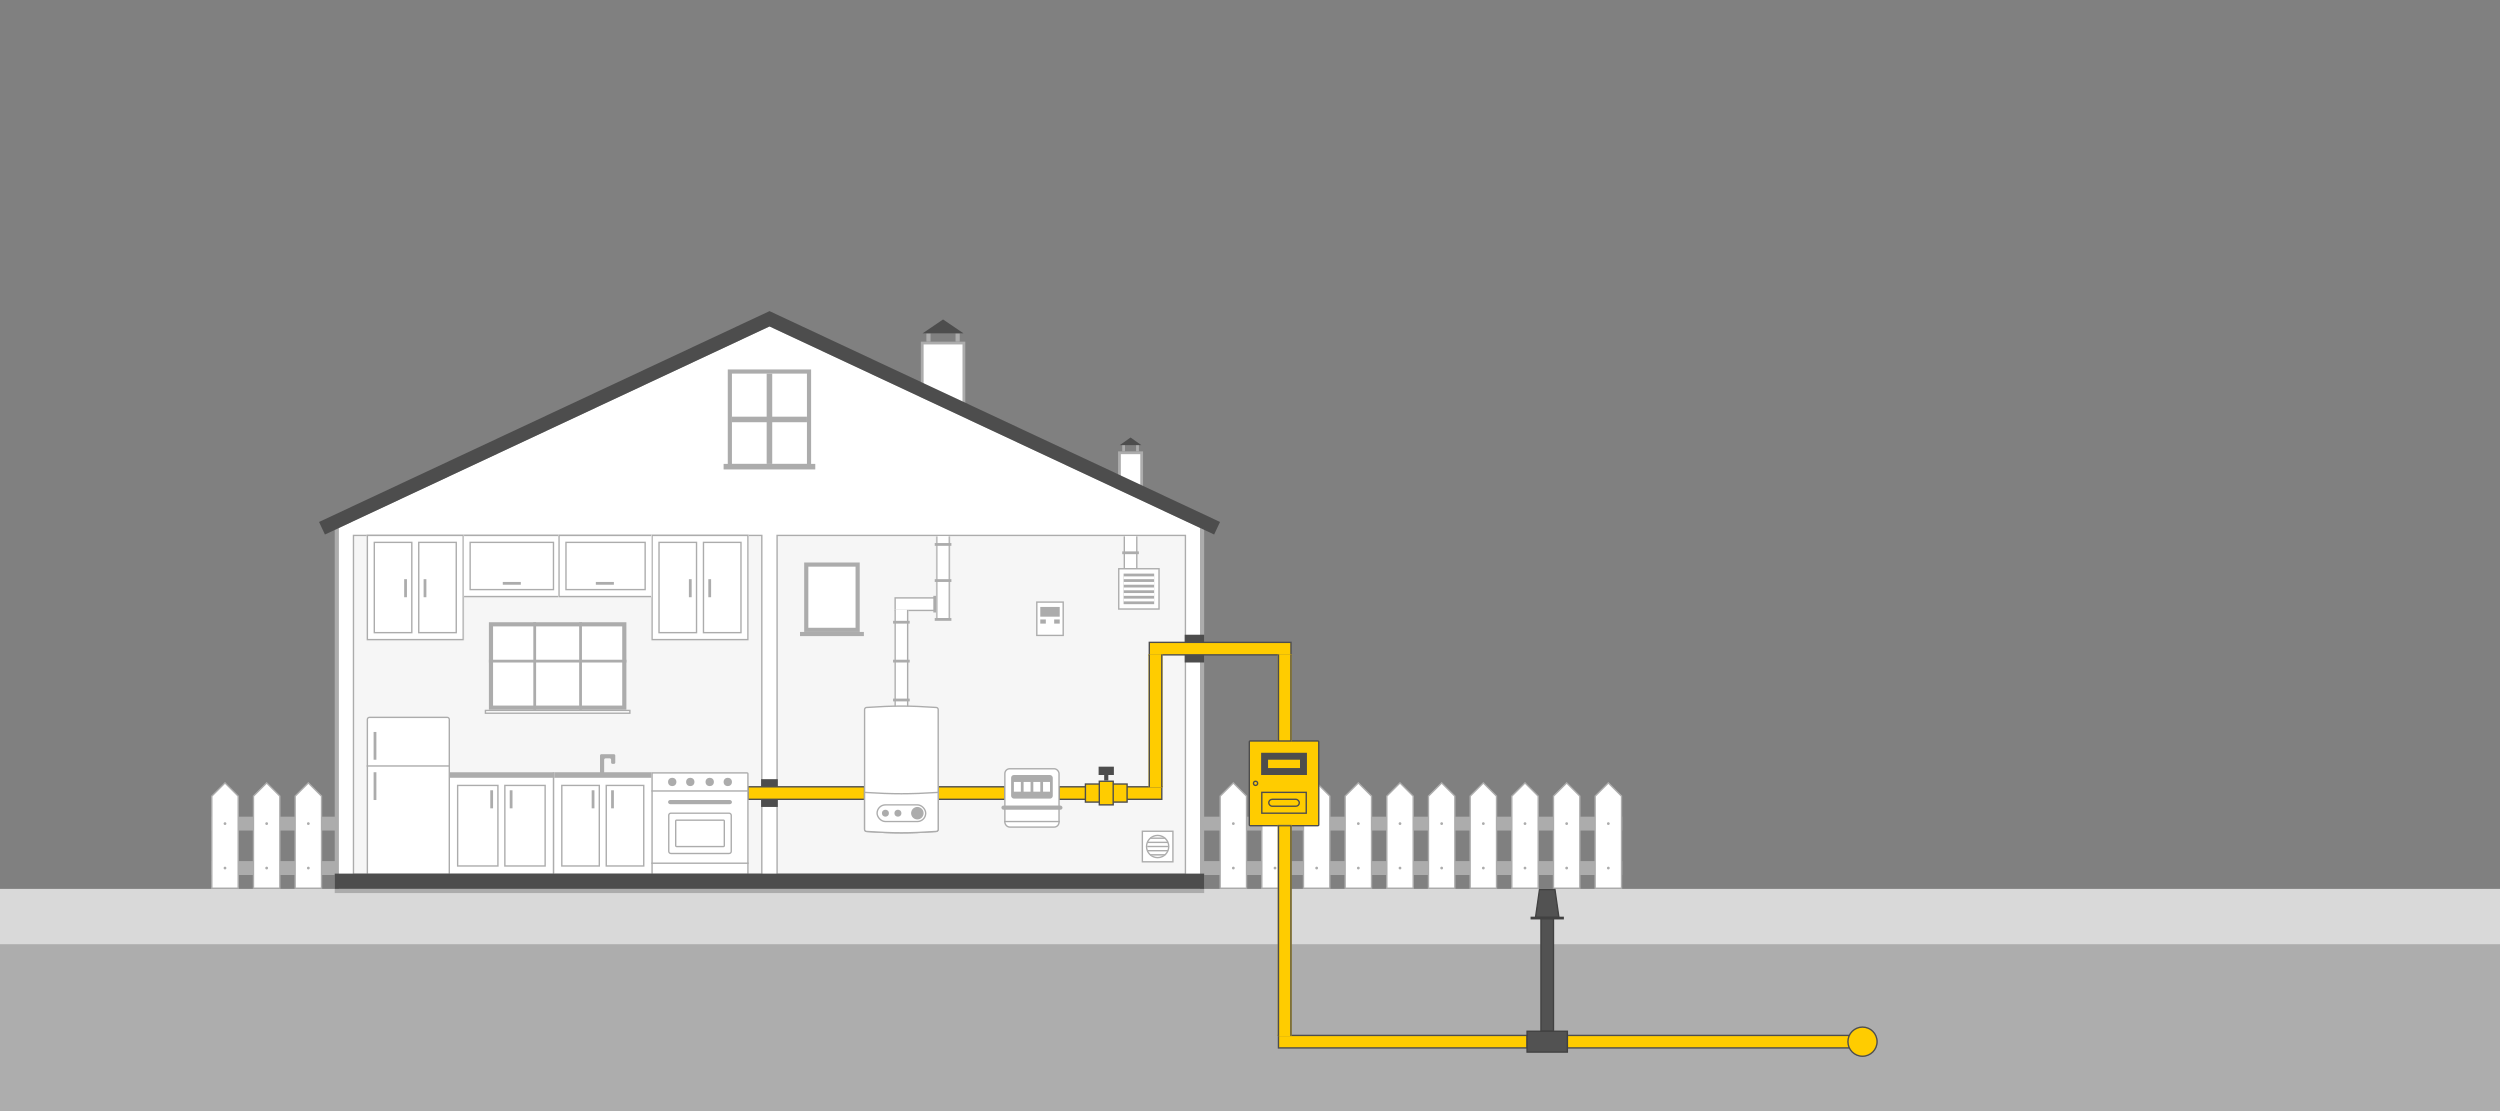 <?xml version="1.0" encoding="UTF-8"?> <svg xmlns="http://www.w3.org/2000/svg" width="1800" height="800" viewBox="0 0 1800 800" fill="none"><rect x="0" y="0" width="1800" height="800" fill="#808080" stroke="none"/><rect y="680" width="1800" height="120" fill="#ADADAD"></rect><rect y="640" width="1800" height="40" fill="#D9D9D9"></rect><rect x="152" y="588" width="1016" height="10" fill="#ACACAC"></rect><rect x="152" y="620" width="1016" height="10" fill="#ACACAC"></rect><path d="M897.5 573.207V639.5H878.5V573.207L888 563.707L897.5 573.207Z" fill="white" stroke="#ACACAC"></path><path d="M927.5 573.207V639.5H908.5V573.207L918 563.707L927.5 573.207Z" fill="white" stroke="#ACACAC"></path><path d="M957.5 573.207V639.5H938.5V573.207L948 563.707L957.5 573.207Z" fill="white" stroke="#ACACAC"></path><path d="M987.5 573.207V639.5H968.5V573.207L978 563.707L987.5 573.207Z" fill="white" stroke="#ACACAC"></path><path d="M1017.5 573.207V639.5H998.5V573.207L1008 563.707L1017.5 573.207Z" fill="white" stroke="#ACACAC"></path><path d="M1047.5 573.207V639.5H1028.5V573.207L1038 563.707L1047.5 573.207Z" fill="white" stroke="#ACACAC"></path><path d="M1077.5 573.207V639.5H1058.5V573.207L1068 563.707L1077.5 573.207Z" fill="white" stroke="#ACACAC"></path><path d="M1107.5 573.207V639.5H1088.5V573.207L1098 563.707L1107.5 573.207Z" fill="white" stroke="#ACACAC"></path><path d="M1137.5 573.207V639.5H1118.5V573.207L1128 563.707L1137.5 573.207Z" fill="white" stroke="#ACACAC"></path><path d="M1167.5 573.207V639.5H1148.5V573.207L1158 563.707L1167.5 573.207Z" fill="white" stroke="#ACACAC"></path><path d="M171.5 573.207V639.5H152.5V573.207L162 563.707L171.5 573.207Z" fill="white" stroke="#ACACAC"></path><path d="M201.5 573.207V639.5H182.5V573.207L192 563.707L201.5 573.207Z" fill="white" stroke="#ACACAC"></path><path d="M231.5 573.207V639.5H212.5V573.207L222 563.707L231.5 573.207Z" fill="white" stroke="#ACACAC"></path><circle cx="1158" cy="593" r="1" fill="#ACACAC"></circle><circle cx="1128" cy="593" r="1" fill="#ACACAC"></circle><circle cx="1098" cy="593" r="1" fill="#ACACAC"></circle><circle cx="1068" cy="593" r="1" fill="#ACACAC"></circle><circle cx="1038" cy="593" r="1" fill="#ACACAC"></circle><circle cx="1008" cy="593" r="1" fill="#ACACAC"></circle><circle cx="978" cy="593" r="1" fill="#ACACAC"></circle><circle cx="948" cy="593" r="1" fill="#ACACAC"></circle><circle cx="918" cy="593" r="1" fill="#ACACAC"></circle><circle cx="888" cy="593" r="1" fill="#ACACAC"></circle><circle cx="222" cy="593" r="1" fill="#ACACAC"></circle><circle cx="192" cy="593" r="1" fill="#ACACAC"></circle><circle cx="162" cy="593" r="1" fill="#ACACAC"></circle><circle cx="1158" cy="625" r="1" fill="#ACACAC"></circle><circle cx="1128" cy="625" r="1" fill="#ACACAC"></circle><circle cx="1098" cy="625" r="1" fill="#ACACAC"></circle><circle cx="1068" cy="625" r="1" fill="#ACACAC"></circle><circle cx="1038" cy="625" r="1" fill="#ACACAC"></circle><circle cx="1008" cy="625" r="1" fill="#ACACAC"></circle><circle cx="978" cy="625" r="1" fill="#ACACAC"></circle><circle cx="948" cy="625" r="1" fill="#ACACAC"></circle><circle cx="918" cy="625" r="1" fill="#ACACAC"></circle><circle cx="888" cy="625" r="1" fill="#ACACAC"></circle><circle cx="222" cy="625" r="1" fill="#ACACAC"></circle><circle cx="192" cy="625" r="1" fill="#ACACAC"></circle><circle cx="162" cy="625" r="1" fill="#ACACAC"></circle><rect x="806" y="326" width="16" height="26" fill="white" stroke="#ACACAC" stroke-width="2"></rect><rect x="664" y="247" width="30" height="82" fill="white" stroke="#ACACAC" stroke-width="2"></rect><path d="M865.5 641.506H242.5V379.052L243.364 378.647L553.364 233.647L554 233.35L554.636 233.647L864.636 378.647L865.5 379.052V641.506Z" fill="white" stroke="#ACACAC" stroke-width="3"></path><path d="M229.711 375.809L233.95 384.866L554.065 235.041L874.18 384.866L878.419 375.809L554.065 224L229.711 375.809Z" fill="#4D4D4D"></path><rect x="254.5" y="385.5" width="294" height="244" fill="#F6F6F6" stroke="#ACACAC"></rect><rect x="559.5" y="385.5" width="294" height="244" fill="#F6F6F6" stroke="#ACACAC"></rect><rect x="525.5" y="267.506" width="57" height="68" fill="white" stroke="#ACACAC" stroke-width="3"></rect><rect x="552" y="269.006" width="4" height="65" fill="#ACACAC"></rect><rect x="527" y="300.006" width="54" height="4" fill="#ACACAC"></rect><rect x="521" y="334" width="66" height="4" fill="#ACACAC"></rect><mask id="path-54-inside-1_2985_1228" fill="white"><path d="M264 385.006H334V461.006H264V385.006Z"></path></mask><path d="M264 385.006H334V461.006H264V385.006Z" fill="white"></path><path d="M264 385.006V384.006H263V385.006H264ZM334 385.006H335V384.006H334V385.006ZM334 461.006V462.006H335V461.006H334ZM264 461.006H263V462.006H264V461.006ZM264 385.006V386.006H334V385.006V384.006H264V385.006ZM334 385.006H333V461.006H334H335V385.006H334ZM334 461.006V460.006H264V461.006V462.006H334V461.006ZM264 461.006H265V385.006H264H263V461.006H264Z" fill="#ACACAC" mask="url(#path-54-inside-1_2985_1228)"></path><rect x="269.5" y="390.506" width="27" height="65" fill="white" stroke="#ACACAC"></rect><rect x="301.5" y="390.506" width="27" height="65" fill="white" stroke="#ACACAC"></rect><rect x="291" y="417.006" width="2" height="13" fill="#ACACAC"></rect><rect x="305" y="417.006" width="2" height="13" fill="#ACACAC"></rect><mask id="path-60-inside-2_2985_1228" fill="white"><path d="M469 385.006H539V461.006H469V385.006Z"></path></mask><path d="M469 385.006H539V461.006H469V385.006Z" fill="white"></path><path d="M469 385.006V384.006H468V385.006H469ZM539 385.006H540V384.006H539V385.006ZM539 461.006V462.006H540V461.006H539ZM469 461.006H468V462.006H469V461.006ZM469 385.006V386.006H539V385.006V384.006H469V385.006ZM539 385.006H538V461.006H539H540V385.006H539ZM539 461.006V460.006H469V461.006V462.006H539V461.006ZM469 461.006H470V385.006H469H468V461.006H469Z" fill="#ACACAC" mask="url(#path-60-inside-2_2985_1228)"></path><rect x="474.5" y="390.506" width="27" height="65" stroke="#ACACAC"></rect><rect x="506.5" y="390.506" width="27" height="65" stroke="#ACACAC"></rect><rect x="496" y="417.006" width="2" height="13" fill="#ACACAC"></rect><rect x="510" y="417.006" width="2" height="13" fill="#ACACAC"></rect><path d="M266 516.506H322C322.828 516.506 323.5 517.177 323.5 518.006V629.506H264.5V518.006C264.5 517.177 265.172 516.506 266 516.506Z" fill="white" stroke="#ACACAC"></path><rect x="264" y="551.006" width="60" height="1" fill="#ACACAC"></rect><rect x="269" y="527.006" width="2" height="20" fill="#ACACAC"></rect><rect x="269" y="556.006" width="2" height="20" fill="#ACACAC"></rect><mask id="path-70-inside-3_2985_1228" fill="white"><path d="M399 560.006H469V630.006H399V560.006Z"></path></mask><path d="M399 560.006H469V630.006H399V560.006Z" fill="white"></path><path d="M469 630.006V629.006H399V630.006V631.006H469V630.006Z" fill="#ACACAC" mask="url(#path-70-inside-3_2985_1228)"></path><path d="M432 544.006C432 543.454 432.448 543.006 433 543.006L442 543.006C442.552 543.006 443 543.454 443 544.006V549.006C443 549.558 442.552 550.006 442 550.006H441C440.448 550.006 440 549.558 440 549.006V547.006C440 546.454 439.552 546.006 439 546.006L436 546.006C435.448 546.006 435 546.454 435 547.006V556.506C435 557.058 434.552 557.506 434 557.506H433C432.448 557.506 432 557.058 432 556.506V544.006Z" fill="#ACACAC"></path><rect x="399" y="556.006" width="70" height="4" fill="#ACACAC"></rect><rect x="404.5" y="565.506" width="27" height="58" fill="white" stroke="#ACACAC"></rect><rect x="436.5" y="565.506" width="27" height="58" fill="white" stroke="#ACACAC"></rect><rect x="426" y="569.006" width="2" height="13" fill="#ACACAC"></rect><rect x="440" y="569.006" width="2" height="13" fill="#ACACAC"></rect><mask id="path-78-inside-4_2985_1228" fill="white"><path d="M324 556.006H399V630.006H324V556.006Z"></path></mask><path d="M324 556.006H399V630.006H324V556.006Z" fill="white"></path><path d="M399 630.006V631.006H400V630.006H399ZM399 556.006H398V630.006H399H400V556.006H399ZM399 630.006V629.006H324V630.006V631.006H399V630.006Z" fill="#ACACAC" mask="url(#path-78-inside-4_2985_1228)"></path><rect x="324" y="556.006" width="75" height="4" fill="#ACACAC"></rect><rect x="329.5" y="565.506" width="29" height="58" fill="white" stroke="#ACACAC"></rect><rect x="363.5" y="565.506" width="29" height="58" fill="white" stroke="#ACACAC"></rect><rect x="353" y="569.006" width="2" height="13" fill="#ACACAC"></rect><rect x="367" y="569.006" width="2" height="13" fill="#ACACAC"></rect><mask id="path-85-inside-5_2985_1228" fill="white"><path d="M334 385.006H402V430.006H334V385.006Z"></path></mask><path d="M334 385.006H402V430.006H334V385.006Z" fill="white"></path><path d="M334 385.006V386.006H402V385.006V384.006H334V385.006ZM402 430.006V429.006H334V430.006V431.006H402V430.006Z" fill="#ACACAC" mask="url(#path-85-inside-5_2985_1228)"></path><rect x="338.5" y="390.506" width="60" height="34" stroke="#ACACAC"></rect><rect x="362" y="421.006" width="2" height="13" transform="rotate(-90 362 421.006)" fill="#ACACAC"></rect><mask id="path-89-inside-6_2985_1228" fill="white"><path d="M402 385.006H469V430.006H402V385.006Z"></path></mask><path d="M402 385.006H469V430.006H402V385.006Z" fill="white"></path><path d="M402 385.006V384.006H401V385.006H402ZM402 430.006H401V431.006H402V430.006ZM402 385.006V386.006H469V385.006V384.006H402V385.006ZM469 430.006V429.006H402V430.006V431.006H469V430.006ZM402 430.006H403V385.006H402H401V430.006H402Z" fill="#ACACAC" mask="url(#path-89-inside-6_2985_1228)"></path><rect x="407.5" y="390.506" width="57" height="34" stroke="#ACACAC"></rect><rect x="429" y="421.006" width="2" height="13" transform="rotate(-90 429 421.006)" fill="#ACACAC"></rect><rect x="353.5" y="449.506" width="96" height="60" fill="white" stroke="#ACACAC" stroke-width="3"></rect><rect x="352.5" y="475.506" width="98" height="1" fill="white" stroke="#ACACAC"></rect><rect x="384.5" y="448.506" width="1" height="62" fill="white" stroke="#ACACAC"></rect><rect x="417.5" y="448.506" width="1" height="62" fill="white" stroke="#ACACAC"></rect><rect x="349.5" y="511.506" width="104" height="2" fill="white" stroke="#ACACAC"></rect><rect x="899.5" y="533.5" width="50" height="61" rx="0.5" fill="#FFCC00" stroke="#4D4D4D"></rect><rect x="910.5" y="544.5" width="28" height="11" stroke="#4D4D4D" stroke-width="5"></rect><rect x="908.5" y="570.5" width="32" height="15" stroke="#4D4D4D"></rect><rect x="913.5" y="575.5" width="22" height="5" rx="2.5" fill="#FFCC00" stroke="#4D4D4D"></rect><circle cx="904" cy="564" r="1.5" fill="#FFCC00" stroke="#4D4D4D"></circle><rect x="667" y="240" width="3" height="6" fill="#ACACAC"></rect><rect x="688" y="240" width="3" height="6" fill="#ACACAC"></rect><rect x="644.5" y="439.5" width="9" height="29" transform="rotate(-90 644.5 439.5)" fill="white" stroke="#ACACAC"></rect><path d="M679 230L693.722 240H664.277L679 230Z" fill="#4D4D4D"></path><mask id="path-107-inside-7_2985_1228" fill="white"><path d="M644 439H654V511H644V439Z"></path></mask><path d="M644 439H654V511H644V439Z" fill="white"></path><path d="M654 511V512H655V511H654ZM644 511H643V512H644V511ZM654 439H653V511H654H655V439H654ZM654 511V510H644V511V512H654V511ZM644 511H645V439H644H643V511H644Z" fill="#ACACAC" mask="url(#path-107-inside-7_2985_1228)"></path><mask id="path-109-inside-8_2985_1228" fill="white"><path d="M809 386H819V410H809V386Z"></path></mask><path d="M809 386H819V410H809V386Z" fill="white"></path><path d="M819 410V411H820V410H819ZM809 410H808V411H809V410ZM819 386H818V410H819H820V386H819ZM819 410V409H809V410V411H819V410ZM809 410H810V386H809H808V410H809Z" fill="#ACACAC" mask="url(#path-109-inside-8_2985_1228)"></path><mask id="path-111-inside-9_2985_1228" fill="white"><path d="M674 386H684V446H674V386Z"></path></mask><path d="M674 386H684V446H674V386Z" fill="white"></path><path d="M684 446V447H685V446H684ZM674 446H673V447H674V446ZM684 386H683V446H684H685V386H684ZM684 446V445H674V446V447H684V446ZM674 446H675V386H674H673V446H674Z" fill="#ACACAC" mask="url(#path-111-inside-9_2985_1228)"></path><rect x="805.5" y="409.5" width="29" height="29" fill="white" stroke="#ACACAC"></rect><rect x="808" y="320" width="2" height="5" fill="#ACACAC"></rect><rect x="818" y="320" width="2" height="5" fill="#ACACAC"></rect><path d="M814.001 315L821.795 320.5H806.207L814.001 315Z" fill="#4D4D4D"></path><rect x="822.5" y="598.5" width="22" height="22" fill="white" stroke="#ACACAC"></rect><circle cx="833.5" cy="609.5" r="8" transform="rotate(-90 833.5 609.5)" fill="white" stroke="#ACACAC"></circle><rect x="828.25" y="615.75" width="0.5" height="10.5" transform="rotate(-90 828.25 615.75)" fill="#D9D9D9" stroke="#ACACAC" stroke-width="0.5"></rect><rect x="826.25" y="612.75" width="0.5" height="14.5" transform="rotate(-90 826.25 612.75)" fill="#D9D9D9" stroke="#ACACAC" stroke-width="0.5"></rect><rect x="826.25" y="609.75" width="0.5" height="14.5" transform="rotate(-90 826.25 609.75)" fill="#D9D9D9" stroke="#ACACAC" stroke-width="0.5"></rect><rect x="826.25" y="606.75" width="0.5" height="14.5" transform="rotate(-90 826.25 606.75)" fill="#D9D9D9" stroke="#ACACAC" stroke-width="0.5"></rect><rect x="828.25" y="603.75" width="0.5" height="10.5" transform="rotate(-90 828.25 603.75)" fill="#D9D9D9" stroke="#ACACAC" stroke-width="0.5"></rect><rect x="580.5" y="406.5" width="37" height="47" fill="white" stroke="#ACACAC" stroke-width="3"></rect><rect x="576" y="455" width="46" height="3" fill="#ACACAC"></rect><rect x="762.5" y="566.5" width="74" height="9" fill="#FFCC00" stroke="#4D4D4D"></rect><rect x="675.5" y="566.5" width="48" height="9" fill="#FFCC00" stroke="#4D4D4D"></rect><rect x="853" y="457" width="14" height="20" fill="#4D4D4D"></rect><rect x="548" y="561" width="12" height="20" fill="#4D4D4D"></rect><rect x="827.5" y="462.5" width="102" height="9" fill="#FFCC00" stroke="#4D4D4D"></rect><rect x="538.5" y="566.5" width="84" height="9" fill="#FFCC00" stroke="#4D4D4D"></rect><rect x="809" y="413" width="22" height="22" fill="#ACACAC"></rect><rect x="809" y="433" width="2" height="22" transform="rotate(-90 809 433)" fill="white"></rect><rect x="809" y="429" width="2" height="22" transform="rotate(-90 809 429)" fill="white"></rect><rect x="809" y="425" width="2" height="22" transform="rotate(-90 809 425)" fill="white"></rect><rect x="809" y="421" width="2" height="22" transform="rotate(-90 809 421)" fill="white"></rect><rect x="809" y="417" width="2" height="22" transform="rotate(-90 809 417)" fill="white"></rect><rect x="781.5" y="564.5" width="30" height="13" fill="#FFCC00" stroke="#4D4D4D"></rect><rect x="791.5" y="562.5" width="10" height="17" fill="#FFCC00" stroke="#4D4D4D"></rect><rect x="795" y="554" width="3" height="8" fill="#4D4D4D"></rect><rect x="791" y="552" width="11" height="6" fill="#4D4D4D"></rect><rect x="746.5" y="433.5" width="19" height="24" fill="white" stroke="#ACACAC"></rect><rect x="749" y="437" width="14" height="7" fill="#ACACAC"></rect><rect x="749" y="446" width="4" height="3" fill="#ACACAC"></rect><rect x="759" y="446" width="4" height="3" fill="#ACACAC"></rect><rect x="643" y="503" width="12" height="2" fill="#ACACAC"></rect><rect x="643" y="447" width="12" height="2" fill="#ACACAC"></rect><rect x="673" y="445" width="12" height="2" fill="#ACACAC"></rect><rect x="673" y="417" width="12" height="2" fill="#ACACAC"></rect><rect x="808" y="397" width="12" height="2" fill="#ACACAC"></rect><rect x="673" y="391" width="12" height="2" fill="#ACACAC"></rect><rect x="674" y="429" width="12" height="2" transform="rotate(90 674 429)" fill="#ACACAC"></rect><rect x="643" y="475" width="12" height="2" fill="#ACACAC"></rect><path d="M538 556.506C538.276 556.506 538.5 556.73 538.5 557.006V629.506H469.5V556.506H538Z" fill="white" stroke="#ACACAC"></path><rect x="469" y="621.006" width="70" height="1" fill="#ACACAC"></rect><rect x="469" y="569.006" width="70" height="1" fill="#ACACAC"></rect><rect x="481" y="576.006" width="46" height="3" rx="1.5" fill="#ACACAC"></rect><rect x="481.5" y="585.506" width="45" height="29" rx="1.5" stroke="#ACACAC"></rect><rect x="486.5" y="590.506" width="35" height="19" rx="0.5" stroke="#ACACAC"></rect><circle cx="484" cy="563.006" r="3" fill="#ACACAC"></circle><circle cx="524" cy="563.006" r="3" fill="#ACACAC"></circle><circle cx="497" cy="563.006" r="3" fill="#ACACAC"></circle><circle cx="511" cy="563.006" r="3" fill="#ACACAC"></circle><rect x="241" y="629" width="626" height="11" fill="#4D4D4D"></rect><mask id="path-165-inside-10_2985_1228" fill="white"><path d="M827 471H837V567H827V471Z"></path></mask><path d="M827 471H837V567H827V471Z" fill="#FFCC00"></path><path d="M837 471H836V567H837H838V471H837ZM827 567H828V471H827H826V567H827Z" fill="#4D4D4D" mask="url(#path-165-inside-10_2985_1228)"></path><rect x="723.5" y="553.506" width="39" height="42" rx="3.5" fill="white" stroke="#ACACAC"></rect><rect x="728" y="558.006" width="30" height="17" rx="2" fill="#ACACAC"></rect><rect x="730" y="563.006" width="5" height="7" fill="white"></rect><rect x="737" y="563.006" width="5" height="7" fill="white"></rect><rect x="744" y="563.006" width="5" height="7" fill="white"></rect><rect x="751" y="563.006" width="5" height="7" fill="white"></rect><rect x="721" y="580.006" width="44" height="3" rx="1.5" fill="#ACACAC"></rect><rect x="723" y="591.006" width="40" height="1" fill="#ACACAC"></rect><path d="M623.896 509.377C643.552 508.049 654.448 508.049 674.104 509.377C674.889 509.43 675.5 510.083 675.5 510.871V597.135C675.5 597.924 674.885 598.579 674.097 598.63C653.584 599.964 644.416 599.964 623.903 598.63C623.115 598.579 622.5 597.924 622.5 597.135V510.871C622.5 510.083 623.111 509.43 623.896 509.377Z" fill="white" stroke="#ACACAC"></path><path d="M675.5 597.135C675.5 597.924 674.885 598.579 674.097 598.63C653.584 599.964 644.416 599.964 623.903 598.63C623.115 598.579 622.5 597.924 622.5 597.135V570.536C643.101 571.819 654.898 571.822 675.5 570.536V597.135Z" fill="white" stroke="#ACACAC"></path><rect x="631.5" y="579.506" width="35" height="12" rx="6" stroke="#ACACAC"></rect><circle cx="660.5" cy="585.506" r="4" fill="#ACACAC" stroke="#ACACAC"></circle><circle cx="637.5" cy="585.506" r="2.5" fill="#ACACAC"></circle><circle cx="646.5" cy="585.506" r="2.5" fill="#ACACAC"></circle><mask id="path-181-inside-11_2985_1228" fill="white"><path d="M920 471H930V534H920V471Z"></path></mask><path d="M920 471H930V534H920V471Z" fill="#FFCC00"></path><path d="M930 534V535H931V534H930ZM920 534H919V535H920V534ZM930 471H929V534H930H931V471H930ZM930 534V533H920V534V535H930V534ZM920 534H921V471H920H919V534H920Z" fill="#4D4D4D" mask="url(#path-181-inside-11_2985_1228)"></path><rect x="920.5" y="745.5" width="179" height="9" fill="#FFCC00" stroke="#4D4D4D"></rect><rect x="1128.5" y="745.5" width="203" height="9" fill="#FFCC00" stroke="#4D4D4D"></rect><mask id="path-185-inside-12_2985_1228" fill="white"><path d="M920 594H930V746H920V594Z"></path></mask><path d="M920 594H930V746H920V594Z" fill="#FFCC00"></path><path d="M920 594V593H919V594H920ZM930 594H931V593H930V594ZM920 594V595H930V594V593H920V594ZM930 594H929V746H930H931V594H930ZM920 746H921V594H920H919V746H920Z" fill="#4D4D4D" mask="url(#path-185-inside-12_2985_1228)"></path><path d="M1119.57 640.5L1122.42 660.5H1105.58L1108.43 640.5H1119.57Z" fill="#525252" stroke="#414141"></path><rect x="1102" y="660" width="24" height="2" fill="#414141"></rect><rect x="1109.5" y="661.5" width="9" height="81" fill="#525252" stroke="#414141"></rect><rect x="1099.5" y="742.5" width="29" height="15" fill="#525252" stroke="#414141"></rect><circle cx="1341" cy="750" r="10.5" fill="#FFCC00" stroke="#4D4D4D"></circle></svg> 